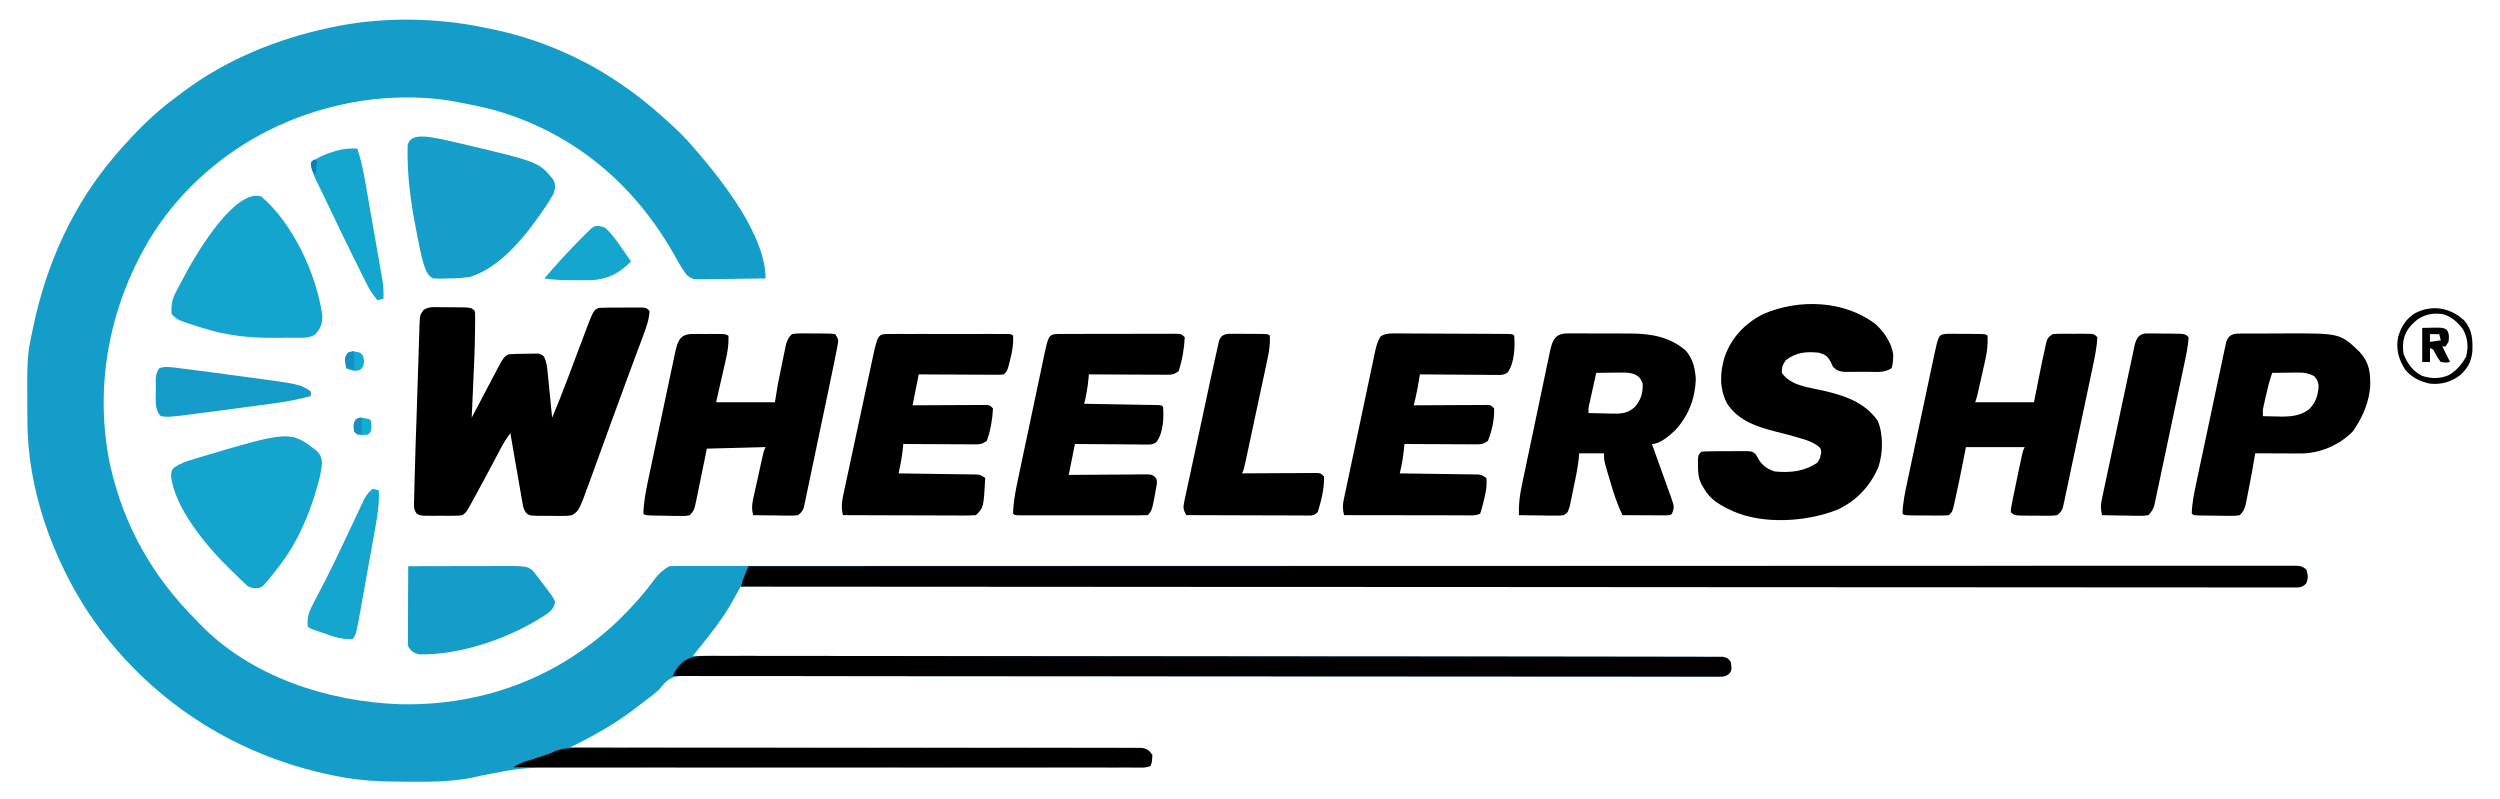<svg width="197" height="63" viewBox="0 0 197 63" fill="none" xmlns="http://www.w3.org/2000/svg">
<path d="M38.264 2.193C38.375 2.216 38.486 2.238 38.601 2.261C42.251 2.996 45.797 4.472 48.868 6.582C48.94 6.63 49.012 6.678 49.086 6.728C50.22 7.495 51.262 8.352 52.281 9.263C52.352 9.326 52.423 9.39 52.496 9.455C53.287 10.163 54.044 10.88 54.719 11.701C54.853 11.855 54.853 11.855 54.99 12.013C57.047 14.412 60.326 18.616 60.326 21.94C59.504 21.955 58.682 21.966 57.86 21.973C57.58 21.976 57.301 21.98 57.021 21.986C56.619 21.993 56.217 21.997 55.815 21.999C55.627 22.004 55.627 22.004 55.436 22.009C54.569 22.009 54.569 22.009 54.111 21.671C53.88 21.35 53.669 21.036 53.476 20.691C53.407 20.57 53.339 20.448 53.268 20.323C53.196 20.195 53.124 20.068 53.051 19.936C49.875 14.393 45.076 10.394 38.873 8.654C37.946 8.413 37.012 8.217 36.07 8.044C35.985 8.028 35.9 8.012 35.812 7.995C33.107 7.505 29.972 7.602 27.294 8.166C27.193 8.187 27.093 8.208 26.989 8.23C20.939 9.528 15.553 13.079 12.152 18.267C8.681 23.707 7.348 30.307 8.677 36.647C9.746 41.425 12.017 45.429 15.47 48.878C15.542 48.953 15.614 49.029 15.688 49.108C19.707 53.319 25.869 55.308 31.562 55.495C38.086 55.617 43.982 53.403 48.719 48.898C49.79 47.857 50.766 46.762 51.645 45.555C51.969 45.155 52.306 44.843 52.769 44.611C53.053 44.6 53.339 44.596 53.623 44.596C53.713 44.596 53.802 44.596 53.895 44.595C54.199 44.595 54.502 44.595 54.806 44.596C55.026 44.596 55.245 44.595 55.465 44.595C56.073 44.594 56.681 44.595 57.289 44.595C57.949 44.595 58.609 44.595 59.269 44.594C60.427 44.594 61.585 44.593 62.743 44.594C64.465 44.594 66.187 44.593 67.909 44.593C71.163 44.592 74.417 44.591 77.671 44.591C78.03 44.591 78.389 44.591 78.749 44.591C78.882 44.591 78.882 44.591 79.019 44.591C80.992 44.591 82.965 44.591 84.938 44.59C85.749 44.59 86.561 44.59 87.373 44.59C87.463 44.59 87.552 44.59 87.645 44.59C92.786 44.589 97.928 44.589 103.07 44.589C103.262 44.589 103.455 44.589 103.647 44.589C104.517 44.589 105.386 44.589 106.255 44.589C106.643 44.589 107.03 44.589 107.417 44.589C107.612 44.589 107.806 44.589 108 44.589C114.136 44.589 120.272 44.588 126.407 44.586C127.954 44.586 129.5 44.585 131.046 44.585C131.141 44.585 131.236 44.585 131.335 44.585C134.267 44.584 137.199 44.584 140.132 44.584C140.27 44.584 140.27 44.584 140.411 44.584C142.431 44.584 144.451 44.584 146.471 44.584C147.194 44.584 147.917 44.584 148.639 44.584C148.819 44.584 148.998 44.584 149.179 44.584C152.047 44.584 154.915 44.583 157.784 44.582C160.752 44.581 163.72 44.581 166.689 44.581C168.402 44.582 170.115 44.582 171.827 44.58C172.969 44.58 174.112 44.58 175.254 44.581C175.906 44.581 176.558 44.581 177.21 44.58C177.802 44.579 178.394 44.58 178.986 44.581C179.201 44.581 179.414 44.581 179.628 44.58C179.916 44.579 180.205 44.58 180.494 44.581C180.734 44.581 180.734 44.581 180.979 44.581C181.364 44.611 181.364 44.611 181.729 44.855C181.849 45.249 181.906 45.475 181.721 45.85C181.375 46.179 181.123 46.135 180.651 46.135C180.565 46.136 180.478 46.137 180.39 46.138C180.099 46.139 179.809 46.138 179.518 46.136C179.307 46.137 179.097 46.137 178.887 46.138C178.304 46.14 177.722 46.139 177.139 46.138C176.507 46.137 175.876 46.139 175.244 46.14C174.134 46.142 173.025 46.142 171.916 46.142C170.267 46.14 168.618 46.142 166.969 46.144C164.195 46.147 161.421 46.148 158.647 46.148C155.9 46.148 153.152 46.149 150.405 46.151C150.32 46.151 150.234 46.151 150.146 46.151C149.368 46.152 148.588 46.153 147.81 46.153C145.873 46.155 143.937 46.156 142 46.158C141.869 46.158 141.869 46.158 141.733 46.158C137.442 46.161 133.151 46.162 128.86 46.163C127.37 46.163 125.881 46.164 124.391 46.164C124.253 46.164 124.253 46.164 124.111 46.164C119.819 46.165 115.526 46.168 111.232 46.17C110.954 46.171 110.675 46.171 110.397 46.171C108.55 46.172 106.703 46.173 104.857 46.175C101.182 46.177 97.508 46.179 93.834 46.182C93.659 46.182 93.483 46.182 93.309 46.182C82.855 46.188 72.401 46.192 58.376 46.196C58.304 46.326 58.232 46.457 58.157 46.591C58.06 46.766 57.963 46.94 57.866 47.115C57.819 47.2 57.772 47.286 57.723 47.374C56.981 48.704 56.048 49.896 55.085 51.072C54.922 51.275 54.76 51.478 54.597 51.681C54.703 51.681 54.703 51.681 54.811 51.681C62.497 51.687 70.183 51.692 77.87 51.7C77.984 51.701 78.099 51.701 78.217 51.701C80.71 51.703 83.204 51.706 85.697 51.709C86.92 51.71 88.142 51.712 89.365 51.713C89.547 51.713 89.547 51.713 89.734 51.714C93.68 51.718 97.627 51.721 101.574 51.724C105.628 51.726 109.682 51.73 113.736 51.735C114.308 51.736 114.88 51.737 115.452 51.737C115.565 51.738 115.677 51.738 115.793 51.738C117.609 51.74 119.424 51.741 121.24 51.742C123.064 51.742 124.887 51.744 126.71 51.748C127.795 51.749 128.879 51.75 129.964 51.75C130.687 51.749 131.411 51.751 132.134 51.753C132.547 51.754 132.959 51.754 133.373 51.753C133.816 51.753 134.26 51.754 134.704 51.756C134.833 51.755 134.963 51.755 135.097 51.754C135.214 51.755 135.332 51.756 135.453 51.757C135.554 51.757 135.656 51.757 135.761 51.757C136.084 51.814 136.192 51.907 136.385 52.169C136.464 52.794 136.464 52.794 136.237 53.103C135.955 53.315 135.793 53.311 135.443 53.311C135.323 53.311 135.203 53.312 135.08 53.313C134.948 53.312 134.816 53.311 134.679 53.31C134.539 53.31 134.399 53.31 134.254 53.311C133.862 53.311 133.469 53.31 133.077 53.309C132.651 53.307 132.226 53.308 131.799 53.308C131.052 53.308 130.305 53.307 129.558 53.306C128.447 53.303 127.335 53.302 126.224 53.302C124.469 53.302 122.715 53.3 120.96 53.298C118.175 53.294 115.39 53.293 112.605 53.293C111.534 53.293 110.463 53.294 109.392 53.294C109.214 53.294 109.214 53.294 109.032 53.294C106.198 53.294 103.363 53.293 100.529 53.292C100.405 53.292 100.281 53.292 100.154 53.292C97.26 53.29 94.366 53.289 91.472 53.285C91.348 53.285 91.223 53.285 91.095 53.285C90.092 53.284 89.088 53.283 88.086 53.282C83.951 53.277 79.817 53.275 75.684 53.278C75.1 53.278 74.516 53.278 73.933 53.279C73.76 53.279 73.76 53.279 73.585 53.279C71.734 53.279 69.884 53.276 68.034 53.272C66.175 53.268 64.316 53.267 62.457 53.27C61.352 53.272 60.247 53.27 59.142 53.265C58.404 53.262 57.666 53.263 56.929 53.266C56.508 53.268 56.087 53.268 55.667 53.264C55.214 53.26 54.761 53.263 54.308 53.267C54.177 53.264 54.047 53.262 53.912 53.259C53.212 53.272 52.844 53.358 52.34 53.861C52.198 54.028 52.056 54.195 51.916 54.363C51.656 54.594 51.384 54.806 51.108 55.018C51.035 55.074 50.962 55.131 50.886 55.189C50.661 55.361 50.435 55.533 50.209 55.703C50.142 55.755 50.075 55.806 50.007 55.859C48.586 56.941 47.033 57.843 45.436 58.639C45.348 58.683 45.26 58.727 45.17 58.772C45.103 58.805 45.037 58.838 44.968 58.873C45.064 58.873 45.16 58.873 45.258 58.873C50.929 58.877 56.601 58.884 62.272 58.894C62.953 58.895 63.633 58.897 64.314 58.898C64.517 58.898 64.517 58.898 64.724 58.899C66.92 58.902 69.116 58.904 71.311 58.906C73.563 58.907 75.815 58.911 78.066 58.916C79.457 58.919 80.847 58.92 82.237 58.92C83.189 58.92 84.142 58.922 85.095 58.925C85.644 58.927 86.195 58.928 86.745 58.927C87.248 58.926 87.751 58.927 88.254 58.93C88.437 58.931 88.619 58.931 88.801 58.93C89.048 58.928 89.296 58.931 89.543 58.933C89.749 58.933 89.749 58.933 89.96 58.933C90.393 59.009 90.542 59.129 90.799 59.482C90.783 59.931 90.783 59.931 90.677 60.335C90.325 60.511 90.022 60.472 89.629 60.472C89.544 60.473 89.46 60.473 89.374 60.473C89.089 60.473 88.805 60.473 88.52 60.472C88.315 60.472 88.11 60.473 87.905 60.473C87.458 60.473 87.011 60.473 86.564 60.473C85.836 60.472 85.109 60.473 84.381 60.473C83.462 60.474 82.543 60.474 81.623 60.474C79.814 60.474 78.005 60.476 76.196 60.478C75.911 60.478 75.626 60.478 75.341 60.478C74.909 60.479 74.478 60.48 74.046 60.48C72.417 60.482 70.787 60.483 69.158 60.485C68.935 60.485 68.935 60.485 68.707 60.485C66.298 60.488 63.889 60.488 61.48 60.488C59.005 60.488 56.531 60.49 54.056 60.494C52.531 60.496 51.006 60.497 49.481 60.495C48.433 60.494 47.386 60.495 46.338 60.498C45.735 60.5 45.132 60.501 44.529 60.499C41.195 60.48 41.195 60.48 37.935 61.115C36.087 61.6 34.135 61.616 32.238 61.6C32.118 61.599 31.998 61.599 31.875 61.598C30.123 61.588 28.407 61.54 26.684 61.188C26.499 61.152 26.499 61.152 26.31 61.115C18.406 59.534 11.573 55.067 7.04 48.392C4.13 43.985 2.186 38.581 2.16 33.259C2.158 33.086 2.158 33.086 2.157 32.91C2.129 28.087 2.129 28.087 2.55 26.084C2.575 25.963 2.6 25.843 2.625 25.718C3.681 20.727 5.78 16.064 9.132 12.188C9.211 12.096 9.29 12.004 9.371 11.909C10.714 10.375 12.157 8.912 13.804 7.706C14.005 7.558 14.204 7.407 14.403 7.256C17.802 4.703 21.814 3.068 25.953 2.193C26.071 2.168 26.189 2.142 26.31 2.115C30.127 1.314 34.458 1.382 38.264 2.193Z" fill="#159DCA"/>
<path d="M34.447 24.204C34.604 24.205 34.76 24.205 34.922 24.206C35.044 24.208 35.044 24.208 35.168 24.21C35.417 24.215 35.666 24.215 35.915 24.215C37.135 24.226 37.135 24.226 37.413 24.504C37.443 24.73 37.443 24.73 37.441 25.008C37.441 25.113 37.441 25.217 37.441 25.325C37.438 25.496 37.438 25.496 37.436 25.671C37.435 25.79 37.434 25.909 37.433 26.031C37.418 27.428 37.356 28.823 37.291 30.218C37.279 30.482 37.268 30.745 37.256 31.009C37.228 31.645 37.199 32.28 37.169 32.915C37.265 32.732 37.265 32.732 37.363 32.546C37.602 32.092 37.841 31.638 38.08 31.184C38.183 30.988 38.286 30.792 38.389 30.596C38.538 30.314 38.687 30.031 38.836 29.748C38.881 29.662 38.927 29.575 38.974 29.485C39.699 28.115 39.699 28.115 40.095 27.917C40.518 27.882 40.942 27.883 41.367 27.879C41.544 27.874 41.544 27.874 41.724 27.868C41.837 27.867 41.951 27.866 42.067 27.865C42.171 27.863 42.275 27.862 42.382 27.86C42.654 27.917 42.654 27.917 42.865 28.1C43.084 28.531 43.119 28.964 43.163 29.439C43.173 29.538 43.183 29.638 43.194 29.74C43.226 30.057 43.257 30.373 43.287 30.69C43.309 30.905 43.33 31.12 43.352 31.335C43.406 31.862 43.457 32.388 43.508 32.915C43.915 31.954 44.3 30.987 44.666 30.01C44.767 29.742 44.869 29.473 44.97 29.205C45.127 28.788 45.284 28.371 45.44 27.955C45.593 27.548 45.747 27.141 45.9 26.735C45.947 26.611 45.993 26.487 46.04 26.36C46.758 24.464 46.758 24.464 47.164 24.261C47.704 24.235 48.244 24.238 48.784 24.238C49.053 24.238 49.322 24.235 49.59 24.233C49.761 24.233 49.931 24.233 50.101 24.232C50.257 24.232 50.412 24.231 50.572 24.231C50.943 24.261 50.943 24.261 51.187 24.504C51.147 25.208 50.919 25.822 50.672 26.477C50.631 26.588 50.59 26.699 50.548 26.812C50.411 27.181 50.273 27.549 50.136 27.917C49.988 28.313 49.842 28.709 49.695 29.105C49.59 29.389 49.485 29.672 49.38 29.955C48.955 31.1 48.536 32.247 48.119 33.395C48.055 33.569 47.992 33.744 47.928 33.919C47.678 34.608 47.427 35.296 47.177 35.985C47.03 36.391 46.882 36.798 46.734 37.204C46.654 37.425 46.574 37.646 46.494 37.867C45.635 40.224 45.635 40.224 45.092 40.594C44.729 40.655 44.729 40.655 44.311 40.654C44.085 40.654 44.085 40.654 43.854 40.655C43.697 40.652 43.54 40.65 43.378 40.647C43.142 40.649 43.142 40.649 42.901 40.65C41.743 40.642 41.743 40.642 41.484 40.446C41.27 40.173 41.231 39.968 41.171 39.627C41.139 39.444 41.139 39.444 41.105 39.258C41.083 39.126 41.061 38.995 41.038 38.859C41.014 38.725 40.99 38.59 40.966 38.451C40.89 38.02 40.816 37.589 40.742 37.158C40.691 36.866 40.64 36.574 40.589 36.282C40.463 35.566 40.339 34.85 40.217 34.134C39.92 34.52 39.686 34.908 39.458 35.338C39.345 35.55 39.345 35.55 39.23 35.767C39.172 35.878 39.172 35.878 39.111 35.992C38.907 36.377 38.702 36.762 38.496 37.147C38.456 37.223 38.415 37.3 38.373 37.378C38.026 38.028 37.677 38.676 37.322 39.322C37.274 39.41 37.226 39.498 37.176 39.589C36.749 40.362 36.749 40.362 36.438 40.594C36.089 40.641 36.089 40.641 35.669 40.642C35.442 40.643 35.442 40.643 35.211 40.644C34.973 40.642 34.973 40.642 34.731 40.64C34.573 40.641 34.415 40.642 34.252 40.644C34.101 40.644 33.95 40.643 33.794 40.642C33.656 40.642 33.517 40.642 33.374 40.641C33.025 40.594 33.025 40.594 32.822 40.458C32.578 40.114 32.621 39.846 32.631 39.426C32.632 39.342 32.634 39.257 32.636 39.17C32.641 38.873 32.65 38.575 32.659 38.278C32.665 38.046 32.671 37.815 32.676 37.583C32.721 35.847 32.782 34.112 32.841 32.377C32.862 31.738 32.883 31.098 32.902 30.458C32.925 29.682 32.951 28.906 32.978 28.13C32.988 27.835 32.997 27.541 33.005 27.246C33.017 26.835 33.031 26.425 33.047 26.014C33.05 25.893 33.052 25.771 33.055 25.646C33.09 24.828 33.09 24.828 33.373 24.429C33.741 24.192 34.012 24.201 34.447 24.204Z" fill="black"/>
<path d="M58.989 44.622C69.701 44.618 80.412 44.614 93.975 44.611C94.15 44.61 94.324 44.61 94.498 44.61C98.155 44.61 101.811 44.609 105.468 44.608C107.305 44.608 109.141 44.608 110.978 44.607C111.255 44.607 111.532 44.607 111.809 44.607C116.077 44.606 120.345 44.605 124.612 44.603C124.704 44.603 124.797 44.603 124.891 44.603C126.371 44.603 127.851 44.602 129.331 44.602C133.593 44.6 137.856 44.598 142.118 44.597C142.205 44.597 142.292 44.597 142.383 44.597C144.306 44.597 146.228 44.597 148.15 44.597C148.924 44.597 149.698 44.597 150.471 44.596C150.556 44.596 150.64 44.596 150.728 44.596C153.458 44.596 156.189 44.595 158.92 44.593C161.745 44.592 164.571 44.591 167.396 44.592C169.026 44.592 170.657 44.591 172.287 44.59C173.375 44.589 174.462 44.589 175.549 44.589C176.17 44.59 176.791 44.59 177.412 44.588C177.975 44.587 178.539 44.587 179.103 44.589C179.306 44.589 179.51 44.589 179.714 44.588C179.988 44.587 180.263 44.587 180.538 44.589C180.69 44.589 180.843 44.589 181 44.589C181.368 44.622 181.368 44.622 181.733 44.889C181.853 45.32 181.91 45.568 181.725 45.98C181.38 46.339 181.127 46.291 180.655 46.291C180.569 46.292 180.483 46.292 180.394 46.293C180.103 46.295 179.813 46.293 179.522 46.291C179.311 46.291 179.101 46.292 178.891 46.292C178.309 46.294 177.726 46.292 177.144 46.29C176.512 46.288 175.88 46.289 175.248 46.291C174.139 46.292 173.029 46.291 171.921 46.288C170.271 46.285 168.622 46.285 166.973 46.286C164.199 46.286 161.425 46.285 158.651 46.281C155.904 46.278 153.156 46.276 150.409 46.276C150.324 46.276 150.238 46.276 150.15 46.275C149.372 46.275 148.593 46.275 147.814 46.275C145.878 46.275 143.941 46.274 142.005 46.273C141.917 46.273 141.828 46.273 141.737 46.273C137.447 46.272 133.155 46.269 128.864 46.265C127.374 46.264 125.885 46.263 124.395 46.261C124.257 46.261 124.257 46.261 124.115 46.261C119.823 46.258 115.53 46.256 111.237 46.254C110.958 46.254 110.679 46.254 110.401 46.254C108.555 46.253 106.707 46.252 104.861 46.252C101.187 46.251 97.513 46.249 93.838 46.248C93.663 46.247 93.488 46.247 93.313 46.247C82.859 46.243 72.406 46.236 58.38 46.225C58.54 45.659 58.739 45.146 58.989 44.622Z" fill="black"/>
<path d="M147.844 25.585C148.506 26.214 149.039 27.007 149.184 27.916C149.184 28.291 149.172 28.653 149.063 29.013C148.47 29.409 147.776 29.298 147.082 29.296C146.817 29.295 146.552 29.298 146.287 29.301C146.117 29.301 145.949 29.302 145.78 29.301C145.627 29.302 145.473 29.302 145.315 29.302C144.892 29.254 144.727 29.191 144.431 28.892C144.375 28.771 144.32 28.65 144.263 28.526C144.005 28.048 143.852 27.958 143.333 27.794C142.321 27.693 141.55 27.754 140.728 28.381C140.469 28.731 140.4 28.942 140.408 29.379C141.083 30.392 142.527 30.521 143.631 30.773C145.336 31.165 146.915 31.674 147.965 33.158C148.419 34.239 148.386 35.719 148.012 36.822C147.351 38.341 146.242 39.512 144.728 40.189C142.298 41.12 138.958 41.345 136.537 40.274C135.609 39.839 134.806 39.425 134.284 38.513C134.192 38.357 134.192 38.357 134.099 38.197C133.825 37.679 133.806 37.265 133.803 36.685C133.801 36.533 133.8 36.38 133.798 36.224C133.827 35.839 133.827 35.839 134.07 35.596C134.371 35.57 134.659 35.558 134.961 35.559C135.049 35.558 135.137 35.558 135.228 35.557C135.414 35.557 135.601 35.556 135.787 35.557C136.072 35.557 136.357 35.554 136.643 35.551C136.823 35.551 137.004 35.551 137.185 35.551C137.271 35.55 137.356 35.549 137.444 35.548C138.034 35.553 138.034 35.553 138.322 35.763C138.458 35.961 138.458 35.961 138.618 36.258C138.924 36.722 139.309 36.978 139.837 37.15C141.065 37.264 142.177 37.167 143.212 36.449C143.416 36.174 143.45 35.992 143.509 35.656C143.482 35.33 143.482 35.33 143.202 35.108C142.8 34.832 142.445 34.706 141.978 34.567C141.894 34.542 141.81 34.516 141.724 34.49C141.151 34.32 140.573 34.171 139.994 34.026C138.484 33.645 136.996 33.174 136.092 31.798C135.481 30.619 135.52 29.354 135.91 28.102C136.455 26.576 137.502 25.483 138.945 24.747C141.755 23.529 145.381 23.651 147.844 25.585Z" fill="black"/>
<path d="M123.526 26.273C123.727 26.271 123.727 26.271 123.932 26.269C124.076 26.271 124.22 26.272 124.369 26.273C124.519 26.273 124.669 26.273 124.823 26.273C125.141 26.273 125.458 26.275 125.776 26.277C126.257 26.281 126.739 26.28 127.221 26.278C127.53 26.279 127.839 26.28 128.148 26.281C128.29 26.281 128.433 26.28 128.58 26.28C130.151 26.298 131.581 26.561 132.807 27.598C133.387 28.206 133.596 29.087 133.63 29.907C133.567 31.444 133.044 32.767 132.013 33.9C131.554 34.32 130.819 34.988 130.171 34.988C130.224 35.133 130.276 35.277 130.33 35.426C130.524 35.963 130.716 36.5 130.907 37.038C130.99 37.27 131.073 37.503 131.158 37.735C131.279 38.069 131.398 38.403 131.516 38.738C131.554 38.841 131.592 38.945 131.632 39.052C131.949 39.96 131.949 39.96 131.756 40.473C131.634 40.595 131.634 40.595 131.273 40.609C131.116 40.608 130.958 40.608 130.796 40.607C130.67 40.607 130.67 40.607 130.542 40.607C130.274 40.606 130.006 40.604 129.738 40.603C129.556 40.602 129.375 40.602 129.193 40.601C128.747 40.6 128.301 40.598 127.855 40.595C127.417 39.698 127.128 38.772 126.85 37.815C126.805 37.667 126.761 37.519 126.715 37.366C126.393 36.27 126.393 36.27 126.393 35.72C125.749 35.72 125.106 35.72 124.442 35.72C124.43 35.864 124.416 36.009 124.403 36.159C124.312 36.972 124.14 37.769 123.97 38.569C123.923 38.801 123.923 38.801 123.875 39.038C123.844 39.186 123.813 39.334 123.781 39.486C123.752 39.62 123.725 39.754 123.696 39.892C123.535 40.4 123.535 40.4 123.223 40.595C122.858 40.637 122.858 40.637 122.415 40.631C122.257 40.63 122.098 40.629 121.935 40.627C121.767 40.624 121.6 40.621 121.433 40.618C121.265 40.616 121.096 40.615 120.928 40.613C120.514 40.609 120.101 40.603 119.689 40.595C119.662 39.766 119.754 39.028 119.927 38.218C119.952 38.095 119.978 37.972 120.004 37.845C120.088 37.441 120.173 37.038 120.258 36.635C120.317 36.354 120.376 36.072 120.435 35.791C120.558 35.203 120.683 34.614 120.808 34.026C120.968 33.272 121.124 32.518 121.281 31.763C121.402 31.183 121.525 30.602 121.648 30.022C121.706 29.744 121.765 29.466 121.822 29.187C121.903 28.799 121.985 28.411 122.069 28.023C122.092 27.908 122.115 27.793 122.14 27.674C122.331 26.804 122.543 26.273 123.526 26.273ZM125.783 29.381C125.681 29.841 125.58 30.3 125.479 30.76C125.45 30.891 125.421 31.021 125.39 31.156C125.363 31.281 125.335 31.407 125.307 31.536C125.269 31.709 125.269 31.709 125.229 31.886C125.163 32.194 125.163 32.194 125.174 32.55C125.646 32.565 126.119 32.573 126.591 32.581C126.725 32.585 126.858 32.589 126.995 32.593C127.77 32.603 128.246 32.593 128.83 32.063C129.313 31.503 129.473 30.964 129.44 30.235C129.285 29.829 129.185 29.679 128.796 29.489C128.448 29.376 128.183 29.353 127.819 29.358C127.7 29.358 127.581 29.359 127.458 29.36C127.274 29.363 127.274 29.363 127.086 29.366C126.899 29.368 126.899 29.368 126.707 29.369C126.399 29.372 126.091 29.376 125.783 29.381Z" fill="black"/>
<path d="M54.593 26.317C54.74 26.316 54.887 26.316 55.038 26.316C55.193 26.317 55.348 26.317 55.508 26.317C55.662 26.317 55.817 26.317 55.976 26.316C56.123 26.316 56.27 26.316 56.422 26.317C56.557 26.317 56.693 26.317 56.833 26.317C57.161 26.333 57.161 26.333 57.405 26.455C57.429 27.121 57.342 27.703 57.191 28.351C57.163 28.479 57.163 28.479 57.133 28.61C57.062 28.925 56.99 29.24 56.917 29.555C56.756 30.262 56.595 30.968 56.43 31.696C57.958 31.696 59.487 31.696 61.062 31.696C61.142 31.213 61.222 30.73 61.305 30.233C61.417 29.642 61.54 29.054 61.663 28.466C61.709 28.238 61.709 28.238 61.756 28.005C61.787 27.859 61.818 27.713 61.849 27.563C61.877 27.432 61.904 27.301 61.932 27.166C62.043 26.8 62.12 26.591 62.402 26.333C62.753 26.272 62.753 26.272 63.176 26.272C63.404 26.272 63.404 26.272 63.636 26.272C63.794 26.274 63.953 26.277 64.116 26.279C64.275 26.279 64.435 26.278 64.599 26.277C65.475 26.283 65.475 26.283 65.815 26.333C66.098 26.757 66.079 26.802 65.988 27.279C65.963 27.411 65.939 27.542 65.913 27.677C65.881 27.839 65.848 28 65.815 28.161C65.787 28.303 65.787 28.303 65.758 28.447C65.591 29.276 65.418 30.103 65.244 30.931C65.217 31.062 65.189 31.193 65.161 31.329C65.015 32.022 64.87 32.714 64.723 33.407C64.572 34.123 64.423 34.838 64.274 35.554C64.159 36.105 64.043 36.657 63.926 37.208C63.871 37.471 63.816 37.735 63.761 38C63.685 38.367 63.606 38.735 63.528 39.102C63.506 39.212 63.484 39.321 63.461 39.433C63.439 39.533 63.417 39.633 63.395 39.736C63.377 39.823 63.359 39.91 63.34 39.999C63.238 40.277 63.122 40.411 62.89 40.594C62.524 40.636 62.524 40.636 62.081 40.63C61.923 40.629 61.764 40.627 61.601 40.626C61.434 40.623 61.267 40.62 61.1 40.617C60.931 40.615 60.762 40.613 60.594 40.612C60.181 40.608 59.768 40.602 59.355 40.594C59.178 40.016 59.3 39.52 59.43 38.947C59.452 38.848 59.473 38.75 59.495 38.648C59.541 38.44 59.587 38.233 59.634 38.025C59.705 37.707 59.775 37.388 59.845 37.069C59.889 36.867 59.934 36.666 59.979 36.464C60 36.368 60.021 36.273 60.043 36.174C60.194 35.503 60.194 35.503 60.33 35.231C58.802 35.271 57.273 35.311 55.698 35.353C55.599 35.844 55.599 35.844 55.498 36.344C55.433 36.662 55.367 36.98 55.302 37.298C55.257 37.519 55.212 37.739 55.167 37.96C55.103 38.277 55.038 38.594 54.972 38.912C54.953 39.01 54.933 39.108 54.913 39.209C54.703 40.211 54.703 40.211 54.358 40.594C53.993 40.665 53.993 40.665 53.553 40.658C53.395 40.656 53.237 40.655 53.075 40.654C52.908 40.649 52.742 40.644 52.575 40.64C52.407 40.638 52.24 40.636 52.072 40.635C50.845 40.616 50.845 40.616 50.701 40.472C50.721 39.595 50.883 38.736 51.066 37.881C51.102 37.706 51.102 37.706 51.139 37.527C51.219 37.145 51.3 36.764 51.382 36.382C51.438 36.115 51.494 35.848 51.55 35.581C51.668 35.023 51.787 34.465 51.905 33.908C52.057 33.194 52.208 32.479 52.357 31.765C52.473 31.214 52.59 30.663 52.707 30.113C52.763 29.849 52.818 29.586 52.873 29.322C52.95 28.954 53.029 28.587 53.108 28.22C53.13 28.111 53.153 28.003 53.176 27.891C53.386 26.923 53.534 26.318 54.593 26.317Z" fill="black"/>
<path d="M153.426 26.304C153.637 26.305 153.637 26.305 153.853 26.306C154.006 26.306 154.158 26.306 154.315 26.306C154.556 26.309 154.556 26.309 154.801 26.311C154.961 26.311 155.122 26.311 155.288 26.311C156.483 26.317 156.483 26.317 156.622 26.456C156.651 27.126 156.587 27.708 156.439 28.366C156.421 28.451 156.402 28.535 156.383 28.622C156.324 28.888 156.263 29.154 156.202 29.419C156.162 29.599 156.122 29.78 156.082 29.96C155.793 31.258 155.793 31.258 155.646 31.697C157.175 31.697 158.703 31.697 160.278 31.697C160.369 31.237 160.459 30.777 160.553 30.303C160.936 28.385 160.936 28.385 161.147 27.438C161.165 27.354 161.182 27.269 161.201 27.181C161.306 26.723 161.334 26.606 161.741 26.334C162.081 26.302 162.081 26.302 162.488 26.301C162.707 26.301 162.707 26.301 162.931 26.3C163.084 26.301 163.237 26.302 163.394 26.303C163.548 26.302 163.701 26.301 163.859 26.3C164.005 26.301 164.151 26.301 164.301 26.301C164.436 26.302 164.57 26.302 164.708 26.302C165.033 26.334 165.033 26.334 165.276 26.578C165.226 27.382 165.068 28.159 164.9 28.946C164.874 29.068 164.849 29.19 164.822 29.316C164.739 29.716 164.653 30.115 164.568 30.515C164.51 30.794 164.45 31.073 164.391 31.352C164.267 31.935 164.144 32.518 164.02 33.101C163.86 33.849 163.702 34.597 163.545 35.345C163.424 35.921 163.302 36.496 163.178 37.071C163.12 37.347 163.062 37.623 163.004 37.899C162.924 38.284 162.841 38.668 162.758 39.053C162.735 39.167 162.711 39.282 162.687 39.399C162.664 39.504 162.641 39.608 162.617 39.716C162.589 39.852 162.589 39.852 162.559 39.992C162.456 40.274 162.343 40.41 162.107 40.595C161.756 40.641 161.756 40.641 161.333 40.639C161.182 40.639 161.029 40.639 160.873 40.639C160.715 40.637 160.556 40.635 160.393 40.633C160.234 40.634 160.075 40.634 159.911 40.634C158.726 40.628 158.726 40.628 158.45 40.351C158.467 40.07 158.467 40.07 158.533 39.716C158.558 39.585 158.583 39.453 158.608 39.318C158.756 38.579 158.908 37.842 159.067 37.106C159.116 36.875 159.116 36.875 159.167 36.639C159.214 36.419 159.214 36.419 159.262 36.195C159.305 35.996 159.305 35.996 159.348 35.793C159.425 35.476 159.425 35.476 159.547 35.232C158.019 35.232 156.49 35.232 154.915 35.232C154.825 35.692 154.734 36.152 154.641 36.626C154.45 37.583 154.257 38.539 154.039 39.49C154.02 39.575 154.002 39.66 153.982 39.748C153.847 40.322 153.847 40.322 153.574 40.595C153.224 40.625 153.224 40.625 152.782 40.623C152.623 40.623 152.465 40.623 152.303 40.623C152.22 40.622 152.137 40.621 152.053 40.62C151.8 40.618 151.548 40.618 151.295 40.618C150.056 40.612 150.056 40.612 149.918 40.473C149.94 39.643 150.111 38.827 150.285 38.018C150.309 37.901 150.334 37.784 150.359 37.664C150.44 37.281 150.521 36.899 150.603 36.517C150.659 36.25 150.716 35.982 150.773 35.715C150.891 35.157 151.01 34.598 151.129 34.04C151.282 33.325 151.433 32.61 151.585 31.894C151.701 31.343 151.818 30.792 151.936 30.241C151.991 29.977 152.047 29.713 152.104 29.449C152.181 29.081 152.26 28.713 152.339 28.345C152.373 28.181 152.373 28.181 152.408 28.015C152.764 26.362 152.764 26.362 153.426 26.304Z" fill="black"/>
<path d="M55.628 51.686C55.767 51.685 55.907 51.684 56.05 51.683C56.517 51.68 56.984 51.684 57.452 51.688C57.79 51.688 58.128 51.686 58.466 51.684C59.201 51.682 59.937 51.683 60.672 51.686C61.765 51.691 62.859 51.691 63.952 51.689C65.792 51.687 67.632 51.688 69.471 51.693C71.293 51.698 73.114 51.7 74.936 51.701C75.106 51.701 75.106 51.701 75.279 51.701C75.739 51.701 76.199 51.701 76.659 51.701C80.849 51.701 85.04 51.706 89.23 51.714C93.188 51.721 97.146 51.725 101.103 51.726C101.226 51.726 101.347 51.726 101.473 51.726C101.842 51.726 102.211 51.727 102.58 51.727C103.07 51.727 103.56 51.727 104.05 51.727C104.231 51.727 104.231 51.727 104.416 51.727C108.191 51.728 111.966 51.731 115.741 51.735C116.994 51.736 118.248 51.738 119.501 51.738C119.614 51.738 119.727 51.738 119.843 51.738C120.012 51.739 120.012 51.739 120.184 51.739C122.353 51.74 124.521 51.742 126.689 51.747C127.68 51.749 128.671 51.751 129.662 51.751C130.484 51.751 131.305 51.752 132.126 51.755C132.54 51.756 132.954 51.757 133.368 51.756C133.813 51.756 134.257 51.757 134.702 51.76C134.832 51.759 134.961 51.758 135.095 51.758C135.273 51.759 135.273 51.759 135.453 51.761C135.605 51.761 135.605 51.761 135.761 51.761C136.085 51.819 136.193 51.911 136.387 52.173C136.465 52.798 136.465 52.798 136.238 53.107C135.956 53.319 135.794 53.316 135.444 53.316C135.324 53.316 135.204 53.317 135.081 53.318C134.949 53.317 134.816 53.316 134.68 53.315C134.54 53.316 134.399 53.316 134.254 53.316C133.861 53.317 133.469 53.316 133.077 53.315C132.65 53.314 132.224 53.314 131.798 53.315C131.05 53.316 130.303 53.315 129.555 53.314C128.443 53.312 127.331 53.311 126.22 53.312C124.35 53.312 122.48 53.311 120.61 53.309C118.758 53.307 116.906 53.305 115.054 53.305C114.939 53.305 114.823 53.305 114.705 53.305C114.121 53.305 113.536 53.304 112.952 53.304C108.811 53.304 104.67 53.301 100.529 53.298C96.505 53.294 92.481 53.292 88.458 53.29C88.272 53.29 88.272 53.29 88.082 53.29C86.837 53.29 85.592 53.289 84.347 53.289C81.811 53.288 79.275 53.287 76.739 53.286C76.622 53.286 76.506 53.285 76.385 53.285C68.595 53.282 60.804 53.276 53.013 53.27C53.565 52.05 54.335 51.662 55.628 51.686Z" fill="black"/>
<path d="M70.135 26.316C70.278 26.317 70.278 26.317 70.423 26.317C70.573 26.317 70.573 26.317 70.725 26.316C71.056 26.316 71.387 26.316 71.719 26.317C71.948 26.317 72.177 26.316 72.406 26.316C72.887 26.316 73.367 26.316 73.848 26.317C74.466 26.317 75.084 26.317 75.701 26.317C76.175 26.316 76.648 26.316 77.121 26.317C77.349 26.317 77.577 26.317 77.805 26.316C78.123 26.316 78.441 26.316 78.758 26.317C78.853 26.317 78.948 26.317 79.046 26.316C79.696 26.319 79.696 26.319 79.832 26.455C79.871 27.118 79.769 27.686 79.604 28.321C79.583 28.408 79.561 28.495 79.54 28.585C79.376 29.227 79.376 29.227 79.1 29.502C78.817 29.531 78.817 29.531 78.458 29.53C78.323 29.53 78.189 29.53 78.051 29.529C77.906 29.528 77.76 29.527 77.61 29.526C77.462 29.525 77.313 29.525 77.16 29.525C76.685 29.523 76.209 29.52 75.733 29.517C75.412 29.516 75.09 29.515 74.768 29.514C73.977 29.511 73.187 29.507 72.397 29.502C72.236 30.306 72.075 31.111 71.909 31.94C72.092 31.939 72.276 31.937 72.465 31.936C73.143 31.931 73.821 31.929 74.499 31.926C74.793 31.925 75.088 31.924 75.381 31.921C75.803 31.919 76.225 31.917 76.647 31.916C76.779 31.915 76.911 31.913 77.047 31.912C77.169 31.912 77.291 31.912 77.416 31.912C77.524 31.912 77.632 31.911 77.743 31.91C78.004 31.94 78.004 31.94 78.247 32.184C78.206 33.044 78.056 33.933 77.76 34.743C77.359 35.01 77.246 35.017 76.782 35.015C76.658 35.015 76.533 35.015 76.405 35.015C76.271 35.013 76.137 35.012 75.999 35.011C75.792 35.01 75.793 35.01 75.582 35.01C75.142 35.008 74.703 35.005 74.263 35.002C73.965 35.001 73.668 35 73.37 34.999C72.639 34.996 71.908 34.992 71.178 34.987C71.155 35.221 71.155 35.221 71.132 35.459C71.064 36.082 70.944 36.691 70.812 37.303C70.892 37.304 70.972 37.305 71.055 37.306C71.887 37.316 72.72 37.329 73.552 37.342C73.863 37.346 74.174 37.351 74.485 37.355C74.931 37.36 75.377 37.367 75.823 37.374C76.032 37.377 76.032 37.377 76.246 37.379C76.375 37.381 76.505 37.384 76.638 37.386C76.809 37.389 76.809 37.389 76.983 37.391C77.272 37.425 77.272 37.425 77.638 37.669C77.508 39.993 77.508 39.993 76.907 40.594C76.573 40.617 76.251 40.625 75.917 40.622C75.814 40.622 75.712 40.622 75.607 40.622C75.268 40.622 74.929 40.62 74.59 40.618C74.355 40.617 74.12 40.617 73.886 40.617C73.267 40.616 72.649 40.614 72.031 40.611C71.4 40.608 70.769 40.607 70.138 40.606C68.9 40.603 67.662 40.599 66.424 40.594C66.243 39.896 66.377 39.328 66.528 38.641C66.554 38.52 66.58 38.398 66.606 38.273C66.691 37.874 66.777 37.474 66.864 37.075C66.923 36.797 66.983 36.518 67.042 36.24C67.167 35.657 67.292 35.073 67.418 34.49C67.58 33.744 67.74 32.998 67.898 32.251C68.021 31.676 68.144 31.101 68.268 30.526C68.327 30.251 68.386 29.976 68.445 29.701C68.527 29.316 68.61 28.931 68.694 28.546C68.718 28.433 68.742 28.319 68.767 28.203C69.18 26.32 69.18 26.32 70.135 26.316Z" fill="black"/>
<path d="M110.064 26.275C110.163 26.275 110.262 26.274 110.363 26.274C110.688 26.274 111.014 26.277 111.339 26.28C111.565 26.281 111.791 26.281 112.017 26.282C112.489 26.282 112.962 26.285 113.435 26.289C114.042 26.294 114.65 26.296 115.258 26.297C115.835 26.298 116.413 26.301 116.992 26.303C117.102 26.304 117.214 26.304 117.328 26.305C117.64 26.306 117.952 26.308 118.264 26.311C118.358 26.311 118.452 26.311 118.547 26.312C119.186 26.318 119.186 26.318 119.321 26.454C119.39 27.334 119.339 28.612 118.807 29.34C118.507 29.564 118.305 29.546 117.933 29.543C117.799 29.543 117.665 29.543 117.527 29.543C117.382 29.541 117.237 29.539 117.088 29.537C116.939 29.537 116.791 29.536 116.638 29.536C116.164 29.534 115.69 29.529 115.215 29.524C114.894 29.523 114.572 29.521 114.251 29.519C113.463 29.515 112.674 29.509 111.886 29.501C111.864 29.643 111.864 29.643 111.841 29.787C111.724 30.515 111.59 31.227 111.399 31.939C111.474 31.939 111.55 31.938 111.629 31.938C112.415 31.932 113.202 31.929 113.989 31.926C114.283 31.925 114.577 31.923 114.87 31.921C115.292 31.918 115.714 31.917 116.136 31.916C116.268 31.914 116.4 31.913 116.536 31.912C116.658 31.912 116.78 31.912 116.906 31.912C117.014 31.911 117.121 31.91 117.233 31.91C117.493 31.939 117.493 31.939 117.737 32.183C117.771 33.02 117.563 33.97 117.249 34.743C116.849 35.01 116.736 35.017 116.271 35.014C116.147 35.014 116.023 35.014 115.894 35.014C115.76 35.013 115.626 35.012 115.488 35.01C115.282 35.01 115.282 35.01 115.071 35.009C114.632 35.008 114.192 35.005 113.752 35.002C113.454 35.001 113.157 34.999 112.859 34.998C112.129 34.996 111.398 34.992 110.667 34.987C110.661 35.062 110.656 35.137 110.649 35.215C110.586 35.929 110.471 36.605 110.301 37.303C110.382 37.303 110.462 37.304 110.544 37.306C111.377 37.316 112.209 37.328 113.041 37.341C113.353 37.346 113.663 37.35 113.974 37.354C114.42 37.359 114.866 37.367 115.313 37.374C115.522 37.376 115.522 37.376 115.735 37.378C115.865 37.381 115.994 37.383 116.127 37.386C116.298 37.388 116.298 37.388 116.472 37.39C116.761 37.424 116.761 37.424 117.128 37.668C117.192 38.326 117.062 38.911 116.899 39.542C116.877 39.63 116.856 39.718 116.834 39.809C116.778 40.032 116.71 40.252 116.64 40.472C116.252 40.666 115.832 40.609 115.406 40.608C115.304 40.608 115.201 40.608 115.096 40.608C114.757 40.607 114.418 40.606 114.079 40.605C113.844 40.605 113.61 40.605 113.375 40.605C112.757 40.605 112.138 40.603 111.52 40.602C110.889 40.601 110.258 40.6 109.628 40.599C108.39 40.598 107.152 40.596 105.913 40.594C105.807 40.163 105.788 39.848 105.88 39.414C105.914 39.248 105.914 39.248 105.949 39.078C105.975 38.958 106.001 38.838 106.028 38.714C106.053 38.587 106.08 38.459 106.108 38.327C106.196 37.905 106.286 37.484 106.376 37.062C106.438 36.769 106.5 36.476 106.561 36.183C106.691 35.569 106.822 34.954 106.953 34.341C107.121 33.553 107.287 32.766 107.452 31.978C107.579 31.372 107.708 30.767 107.837 30.162C107.899 29.872 107.96 29.581 108.021 29.291C108.105 28.885 108.192 28.479 108.28 28.074C108.305 27.954 108.329 27.833 108.355 27.709C108.455 27.256 108.547 26.895 108.797 26.501C109.211 26.256 109.598 26.267 110.064 26.275Z" fill="black"/>
<path d="M83.653 26.314C83.747 26.314 83.84 26.314 83.937 26.314C84.035 26.314 84.134 26.314 84.235 26.313C84.561 26.312 84.888 26.312 85.215 26.312C85.441 26.311 85.667 26.311 85.893 26.31C86.368 26.31 86.842 26.309 87.316 26.309C87.925 26.309 88.535 26.308 89.145 26.306C89.611 26.304 90.078 26.304 90.546 26.304C90.771 26.304 90.995 26.304 91.22 26.303C91.534 26.301 91.847 26.302 92.161 26.302C92.255 26.302 92.348 26.301 92.445 26.3C93.087 26.304 93.087 26.304 93.359 26.576C93.315 27.474 93.158 28.405 92.872 29.258C92.461 29.531 92.329 29.531 91.849 29.529C91.715 29.529 91.581 29.529 91.443 29.529C91.225 29.527 91.225 29.527 91.004 29.525C90.855 29.525 90.707 29.524 90.554 29.524C90.08 29.523 89.606 29.52 89.131 29.517C88.81 29.515 88.489 29.514 88.167 29.513C87.379 29.511 86.59 29.506 85.802 29.501C85.796 29.576 85.79 29.652 85.784 29.729C85.721 30.444 85.605 31.12 85.436 31.817C85.512 31.819 85.588 31.82 85.667 31.821C86.456 31.834 87.244 31.848 88.034 31.863C88.329 31.868 88.623 31.873 88.918 31.878C89.341 31.885 89.763 31.893 90.186 31.901C90.385 31.904 90.385 31.904 90.588 31.907C90.771 31.91 90.771 31.91 90.957 31.914C91.066 31.916 91.174 31.918 91.285 31.92C91.531 31.939 91.531 31.939 91.653 32.061C91.719 32.916 91.665 34.118 91.135 34.823C90.847 35.043 90.669 35.031 90.309 35.028C90.185 35.028 90.06 35.028 89.932 35.028C89.798 35.026 89.664 35.024 89.526 35.022C89.32 35.021 89.32 35.021 89.109 35.02C88.67 35.019 88.23 35.014 87.79 35.009C87.493 35.007 87.195 35.006 86.897 35.004C86.166 35 85.436 34.994 84.705 34.986C84.544 35.791 84.383 36.595 84.217 37.424C84.415 37.422 84.612 37.42 84.815 37.418C85.547 37.412 86.278 37.408 87.01 37.404C87.327 37.402 87.643 37.4 87.96 37.397C88.415 37.392 88.87 37.39 89.324 37.389C89.466 37.387 89.608 37.385 89.755 37.383C89.952 37.383 89.952 37.383 90.154 37.383C90.27 37.382 90.386 37.381 90.506 37.38C90.8 37.424 90.8 37.424 91.023 37.588C91.165 37.79 91.165 37.79 91.16 38.134C90.787 40.24 90.787 40.24 90.434 40.593C90.108 40.606 89.785 40.61 89.46 40.609C89.306 40.61 89.306 40.61 89.15 40.61C88.811 40.61 88.472 40.61 88.133 40.61C87.899 40.61 87.664 40.61 87.429 40.61C86.937 40.61 86.445 40.61 85.953 40.609C85.32 40.609 84.688 40.609 84.055 40.61C83.57 40.61 83.086 40.61 82.601 40.61C82.368 40.61 82.135 40.61 81.902 40.61C81.576 40.61 81.251 40.61 80.925 40.609C80.828 40.609 80.731 40.61 80.63 40.61C79.965 40.607 79.965 40.607 79.829 40.472C79.85 39.595 80.011 38.736 80.195 37.88C80.231 37.705 80.231 37.705 80.268 37.526C80.348 37.144 80.429 36.763 80.51 36.382C80.567 36.114 80.623 35.847 80.679 35.58C80.797 35.022 80.915 34.465 81.034 33.907C81.186 33.193 81.336 32.479 81.486 31.764C81.602 31.213 81.719 30.663 81.835 30.112C81.891 29.849 81.947 29.585 82.002 29.322C82.079 28.954 82.158 28.587 82.236 28.219C82.259 28.111 82.281 28.002 82.304 27.89C82.646 26.32 82.646 26.32 83.653 26.314Z" fill="black"/>
<path d="M176.517 26.285C176.647 26.284 176.778 26.282 176.912 26.281C177.053 26.281 177.195 26.281 177.34 26.282C177.486 26.281 177.633 26.281 177.784 26.28C178.095 26.279 178.405 26.279 178.716 26.28C179.186 26.281 179.656 26.278 180.125 26.274C184.399 26.262 184.399 26.262 185.941 27.733C186.717 28.587 186.795 29.371 186.771 30.488C186.667 31.643 186.258 32.68 185.631 33.648C185.563 33.754 185.495 33.859 185.425 33.968C184.364 35.058 182.925 35.687 181.402 35.734C181.231 35.734 181.058 35.733 180.887 35.732C180.749 35.732 180.749 35.732 180.61 35.732C180.321 35.731 180.031 35.73 179.742 35.728C179.545 35.727 179.348 35.727 179.152 35.726C178.67 35.725 178.189 35.723 177.708 35.72C177.694 35.808 177.68 35.896 177.665 35.987C177.516 36.897 177.351 37.803 177.167 38.707C177.142 38.836 177.117 38.964 177.092 39.097C177.066 39.221 177.041 39.345 177.015 39.472C176.993 39.583 176.971 39.694 176.949 39.808C176.84 40.155 176.758 40.348 176.489 40.596C176.114 40.653 176.114 40.653 175.658 40.648C175.537 40.647 175.537 40.647 175.414 40.647C175.245 40.645 175.076 40.643 174.906 40.639C174.646 40.634 174.386 40.632 174.125 40.631C172.854 40.618 172.854 40.618 172.71 40.474C172.731 39.628 172.91 38.795 173.087 37.97C173.112 37.848 173.137 37.726 173.164 37.6C173.248 37.201 173.333 36.802 173.418 36.403C173.477 36.124 173.537 35.845 173.595 35.566C173.718 34.984 173.843 34.401 173.967 33.819C174.127 33.073 174.284 32.325 174.441 31.578C174.563 31.003 174.685 30.428 174.807 29.854C174.866 29.578 174.925 29.303 174.982 29.027C175.063 28.643 175.145 28.259 175.228 27.875C175.252 27.761 175.275 27.647 175.3 27.529C175.323 27.425 175.345 27.32 175.369 27.213C175.388 27.122 175.407 27.031 175.428 26.938C175.634 26.372 175.949 26.289 176.517 26.285ZM179.049 29.382C178.833 29.988 178.684 30.598 178.546 31.226C178.524 31.323 178.502 31.42 178.479 31.52C178.458 31.614 178.437 31.709 178.415 31.805C178.387 31.933 178.387 31.933 178.358 32.062C178.304 32.346 178.304 32.346 178.317 32.795C178.68 32.805 179.043 32.812 179.407 32.818C179.508 32.821 179.609 32.824 179.714 32.827C180.51 32.836 181.32 32.76 181.961 32.244C182.488 31.719 182.688 31.094 182.706 30.357C182.603 29.928 182.603 29.928 182.34 29.626C181.909 29.41 181.563 29.352 181.084 29.358C180.965 29.359 180.847 29.36 180.724 29.36C180.539 29.364 180.539 29.364 180.352 29.367C180.164 29.368 180.164 29.368 179.972 29.37C179.664 29.373 179.357 29.377 179.049 29.382Z" fill="black"/>
<path d="M34.569 10.92C35.037 11.014 35.502 11.119 35.966 11.231C36.133 11.27 36.301 11.309 36.468 11.348C42.478 12.77 42.478 12.77 43.613 14.179C43.792 14.603 43.762 14.799 43.63 15.238C43.481 15.518 43.333 15.77 43.157 16.03C43.085 16.141 43.085 16.141 43.01 16.253C41.595 18.36 39.57 21.027 37.048 21.82C36.436 21.915 35.838 21.94 35.219 21.942C35.088 21.947 34.957 21.951 34.821 21.955C34.704 21.953 34.586 21.952 34.465 21.95C34.312 21.948 34.312 21.948 34.155 21.947C33.779 21.775 33.666 21.522 33.502 21.153C33.284 20.548 33.154 19.927 33.025 19.299C32.994 19.15 32.964 19.001 32.932 18.848C32.5 16.707 32.136 14.547 32.119 12.358C32.117 12.247 32.116 12.136 32.115 12.021C32.116 11.92 32.118 11.818 32.119 11.714C32.12 11.626 32.122 11.538 32.123 11.447C32.34 10.427 33.821 10.803 34.569 10.92Z" fill="#159ECA"/>
<path d="M20.593 15.485C23.094 17.613 24.946 21.632 25.393 24.837C25.425 25.474 25.276 25.858 24.859 26.334C24.397 26.661 23.878 26.615 23.334 26.614C23.181 26.615 23.181 26.615 23.024 26.616C22.807 26.616 22.589 26.616 22.372 26.616C22.047 26.615 21.723 26.618 21.398 26.621C19.556 26.628 17.783 26.418 16.022 25.861C15.869 25.814 15.869 25.814 15.714 25.767C13.997 25.223 13.997 25.223 13.523 24.749C13.463 23.983 13.585 23.511 13.95 22.844C13.994 22.76 14.038 22.676 14.084 22.589C14.176 22.416 14.269 22.243 14.363 22.071C14.486 21.845 14.605 21.619 14.724 21.391C15.537 19.889 18.555 14.819 20.593 15.485Z" fill="#15A4CD"/>
<path d="M24.942 35.509C25.239 35.813 25.341 36.045 25.374 36.466C25.339 37.012 25.229 37.5 25.085 38.026C25.057 38.127 25.029 38.229 25.001 38.333C24.344 40.687 23.351 42.945 21.809 44.859C21.711 44.983 21.614 45.106 21.513 45.233C20.756 46.178 20.756 46.178 20.468 46.322C20.036 46.368 19.813 46.372 19.446 46.129C19.353 46.039 19.261 45.95 19.166 45.857C19.061 45.757 18.956 45.656 18.848 45.552C18.739 45.444 18.63 45.336 18.518 45.225C18.353 45.069 18.353 45.069 18.184 44.909C16.365 43.157 13.757 40.076 13.475 37.492C13.52 37.058 13.52 37.058 13.764 36.81C14.211 36.517 14.642 36.366 15.151 36.212C15.251 36.182 15.351 36.151 15.454 36.119C22.844 33.917 22.844 33.917 24.942 35.509Z" fill="#15A4CD"/>
<path d="M97.308 26.303C97.46 26.303 97.613 26.303 97.77 26.304C97.929 26.305 98.088 26.307 98.252 26.308C98.412 26.308 98.572 26.308 98.737 26.308C99.926 26.314 99.926 26.314 100.065 26.453C100.098 27.09 100.012 27.675 99.876 28.294C99.857 28.389 99.836 28.484 99.816 28.582C99.75 28.893 99.684 29.203 99.616 29.514C99.57 29.731 99.524 29.948 99.477 30.165C99.381 30.618 99.284 31.07 99.186 31.523C99.061 32.105 98.937 32.686 98.813 33.267C98.718 33.715 98.623 34.161 98.527 34.608C98.481 34.823 98.435 35.037 98.39 35.252C98.326 35.551 98.261 35.849 98.197 36.148C98.178 36.237 98.159 36.326 98.14 36.418C98.007 37.03 98.007 37.03 97.871 37.301C97.987 37.3 97.987 37.3 98.105 37.3C98.908 37.294 99.711 37.291 100.514 37.288C100.813 37.287 101.114 37.285 101.413 37.283C101.843 37.28 102.274 37.279 102.704 37.278C102.906 37.276 102.906 37.276 103.112 37.274C103.299 37.274 103.299 37.274 103.489 37.274C103.654 37.273 103.654 37.273 103.822 37.272C104.087 37.301 104.087 37.301 104.331 37.545C104.37 38.466 104.109 39.474 103.843 40.349C103.536 40.656 103.347 40.621 102.928 40.623C102.834 40.622 102.74 40.621 102.643 40.62C102.545 40.62 102.446 40.62 102.344 40.62C102.018 40.62 101.69 40.618 101.363 40.616C101.136 40.616 100.91 40.615 100.684 40.615C100.087 40.614 99.49 40.612 98.893 40.609C98.285 40.607 97.676 40.605 97.067 40.604C95.873 40.602 94.678 40.597 93.483 40.592C93.263 40.221 93.214 40.019 93.305 39.598C93.325 39.498 93.346 39.398 93.367 39.295C93.391 39.186 93.415 39.077 93.441 38.965C93.465 38.849 93.489 38.734 93.514 38.615C93.596 38.233 93.679 37.851 93.763 37.469C93.819 37.203 93.876 36.936 93.933 36.67C94.083 35.967 94.236 35.265 94.388 34.563C94.511 33.993 94.633 33.423 94.755 32.853C95.434 29.677 95.434 29.677 95.735 28.323C95.775 28.143 95.815 27.962 95.855 27.782C95.9 27.57 95.948 27.359 95.996 27.149C96.021 27.041 96.045 26.933 96.07 26.821C96.292 26.242 96.775 26.301 97.308 26.303Z" fill="black"/>
<path d="M46.218 58.949C46.408 58.948 46.598 58.948 46.788 58.947C47.309 58.945 47.83 58.946 48.351 58.947C48.913 58.947 49.475 58.946 50.037 58.944C51.138 58.942 52.238 58.942 53.339 58.943C54.233 58.943 55.127 58.943 56.022 58.942C56.212 58.942 56.212 58.942 56.407 58.942C56.666 58.942 56.924 58.942 57.183 58.941C59.607 58.94 62.03 58.941 64.454 58.942C66.673 58.943 68.892 58.941 71.111 58.939C73.388 58.936 75.666 58.934 77.944 58.935C79.222 58.936 80.502 58.935 81.781 58.933C82.869 58.931 83.957 58.931 85.046 58.934C85.601 58.935 86.157 58.935 86.712 58.933C87.22 58.931 87.728 58.932 88.236 58.934C88.42 58.935 88.605 58.934 88.789 58.933C89.039 58.931 89.288 58.933 89.537 58.935C89.677 58.935 89.816 58.935 89.959 58.935C90.394 59.01 90.543 59.129 90.8 59.484C90.785 59.933 90.785 59.933 90.678 60.337C90.325 60.514 90.019 60.474 89.624 60.474C89.54 60.474 89.455 60.474 89.367 60.474C89.081 60.474 88.794 60.474 88.508 60.473C88.302 60.473 88.096 60.474 87.889 60.474C87.32 60.474 86.75 60.474 86.181 60.473C85.568 60.472 84.955 60.472 84.342 60.473C83.279 60.473 82.216 60.472 81.153 60.472C79.617 60.471 78.08 60.47 76.543 60.47C74.05 60.47 71.557 60.469 69.064 60.468C66.642 60.467 64.22 60.466 61.797 60.465C61.648 60.465 61.499 60.465 61.345 60.465C60.597 60.465 59.848 60.465 59.1 60.465C52.886 60.464 46.673 60.461 40.459 60.459C40.785 60.241 41.02 60.136 41.386 60.017C41.496 59.981 41.606 59.945 41.719 59.908C41.834 59.871 41.948 59.834 42.066 59.796C42.292 59.723 42.517 59.649 42.742 59.575C42.842 59.543 42.942 59.511 43.044 59.478C43.399 59.364 43.399 59.364 43.777 59.175C44.56 58.883 45.395 58.945 46.218 58.949Z" fill="black"/>
<path d="M32.169 44.616C33.247 44.613 34.325 44.611 35.402 44.609C35.903 44.609 36.403 44.608 36.904 44.606C37.387 44.605 37.871 44.604 38.355 44.604C38.539 44.604 38.722 44.603 38.906 44.603C41.471 44.594 41.471 44.594 41.959 44.934C42.027 45.02 42.094 45.106 42.164 45.194C42.242 45.293 42.32 45.391 42.4 45.492C42.483 45.605 42.566 45.718 42.652 45.834C42.703 45.9 42.753 45.965 42.805 46.032C42.965 46.238 43.121 46.447 43.277 46.657C43.327 46.723 43.378 46.789 43.43 46.858C43.567 47.051 43.567 47.051 43.749 47.419C43.655 47.907 43.44 48.137 43.041 48.417C40.269 50.249 36.37 51.63 33.023 51.563C32.557 51.427 32.445 51.368 32.169 50.954C32.14 50.669 32.14 50.669 32.142 50.331C32.142 50.204 32.142 50.077 32.142 49.946C32.143 49.809 32.144 49.673 32.145 49.532C32.146 49.392 32.146 49.251 32.147 49.107C32.148 48.658 32.151 48.21 32.154 47.762C32.155 47.458 32.156 47.154 32.157 46.851C32.16 46.106 32.164 45.361 32.169 44.616Z" fill="#159DCA"/>
<path d="M169.053 26.274C169.198 26.276 169.343 26.276 169.492 26.277C169.649 26.278 169.806 26.279 169.968 26.279C170.049 26.28 170.131 26.282 170.215 26.284C170.465 26.288 170.716 26.288 170.966 26.288C172.192 26.299 172.192 26.299 172.469 26.578C172.417 27.333 172.251 28.068 172.094 28.808C172.068 28.93 172.042 29.052 172.016 29.177C171.932 29.577 171.847 29.977 171.762 30.377C171.718 30.583 171.718 30.583 171.674 30.792C171.521 31.516 171.367 32.24 171.213 32.963C171.053 33.711 170.896 34.459 170.739 35.207C170.618 35.783 170.495 36.358 170.372 36.933C170.313 37.209 170.255 37.485 170.197 37.761C170.117 38.146 170.034 38.53 169.952 38.915C169.928 39.029 169.905 39.143 169.881 39.261C169.858 39.366 169.834 39.471 169.811 39.579C169.792 39.67 169.772 39.761 169.753 39.854C169.649 40.159 169.518 40.358 169.3 40.595C168.923 40.65 168.923 40.65 168.465 40.643C168.384 40.642 168.303 40.641 168.22 40.641C167.963 40.638 167.707 40.632 167.449 40.626C167.275 40.623 167.101 40.621 166.926 40.619C166.498 40.614 166.071 40.605 165.644 40.595C165.537 40.164 165.519 39.85 165.611 39.416C165.645 39.249 165.645 39.249 165.681 39.08C165.707 38.96 165.732 38.839 165.76 38.716C165.787 38.588 165.813 38.46 165.841 38.329C165.929 37.907 166.019 37.485 166.11 37.063C166.172 36.77 166.235 36.477 166.297 36.184C166.427 35.57 166.559 34.956 166.69 34.342C166.859 33.555 167.026 32.767 167.192 31.979C167.32 31.374 167.449 30.769 167.579 30.164C167.641 29.873 167.703 29.583 167.764 29.292C167.849 28.886 167.937 28.481 168.025 28.075C168.05 27.955 168.075 27.835 168.101 27.711C168.125 27.6 168.149 27.489 168.174 27.376C168.195 27.28 168.215 27.184 168.237 27.085C168.397 26.608 168.545 26.358 169.053 26.274Z" fill="black"/>
<path d="M13.813 28.976C13.907 28.987 14.002 28.998 14.1 29.01C15.464 29.173 16.826 29.357 18.188 29.543C18.502 29.586 18.817 29.628 19.131 29.67C23.635 30.269 23.635 30.269 24.494 30.842C24.494 30.962 24.494 31.083 24.494 31.207C23.464 31.489 22.443 31.676 21.384 31.813C21.231 31.834 21.078 31.855 20.921 31.876C20.518 31.93 20.114 31.983 19.711 32.036C19.306 32.089 18.901 32.144 18.496 32.198C17.611 32.316 16.726 32.433 15.84 32.548C15.729 32.563 15.618 32.577 15.504 32.592C15.23 32.628 14.957 32.663 14.683 32.698C14.473 32.725 14.473 32.725 14.259 32.752C13.186 32.867 13.186 32.867 12.671 32.792C12.145 32.266 12.283 31.412 12.282 30.712C12.281 30.603 12.279 30.493 12.278 30.381C12.277 30.275 12.277 30.169 12.277 30.06C12.277 29.965 12.276 29.869 12.275 29.77C12.309 29.463 12.379 29.271 12.549 29.013C12.996 28.864 13.355 28.92 13.813 28.976Z" fill="#159BC9"/>
<path d="M29.367 38.522C29.627 38.571 29.627 38.571 29.855 38.644C29.902 39.752 29.719 40.792 29.521 41.877C29.486 42.071 29.451 42.266 29.417 42.46C29.345 42.865 29.271 43.271 29.198 43.676C29.104 44.192 29.012 44.708 28.92 45.224C28.848 45.624 28.776 46.025 28.704 46.426C28.67 46.616 28.636 46.806 28.602 46.996C28.05 50.078 28.05 50.078 27.782 50.346C26.992 50.422 26.344 50.186 25.604 49.927C25.486 49.887 25.369 49.847 25.248 49.806C24.389 49.512 24.389 49.512 24.248 49.37C24.197 48.717 24.3 48.311 24.601 47.733C24.637 47.66 24.674 47.588 24.712 47.513C24.792 47.359 24.872 47.204 24.952 47.05C25.123 46.724 25.291 46.396 25.458 46.068C25.543 45.902 25.628 45.736 25.714 45.57C26.079 44.86 26.427 44.142 26.769 43.421C26.848 43.256 26.848 43.256 26.928 43.088C27.223 42.467 27.516 41.846 27.807 41.224C27.939 40.945 28.07 40.667 28.201 40.389C28.262 40.258 28.323 40.128 28.385 39.993C28.442 39.872 28.5 39.75 28.559 39.625C28.609 39.518 28.659 39.411 28.711 39.3C28.898 38.977 29.072 38.752 29.367 38.522Z" fill="#15A5CE"/>
<path d="M28.15 11.706C28.54 12.826 28.723 13.982 28.925 15.147C28.962 15.362 29 15.577 29.038 15.791C29.117 16.239 29.195 16.688 29.273 17.136C29.372 17.709 29.473 18.282 29.574 18.855C29.652 19.298 29.729 19.741 29.806 20.183C29.843 20.395 29.88 20.606 29.917 20.817C29.97 21.112 30.021 21.408 30.072 21.703C30.087 21.79 30.102 21.876 30.118 21.965C30.208 22.492 30.236 22.995 30.222 23.529C29.981 23.59 29.981 23.59 29.735 23.651C29.321 23.172 29.043 22.684 28.767 22.121C28.722 22.032 28.678 21.943 28.632 21.851C28.489 21.563 28.346 21.274 28.203 20.985C28.104 20.785 28.005 20.585 27.906 20.385C27.211 18.983 26.527 17.576 25.86 16.161C25.706 15.837 25.549 15.514 25.392 15.191C25.341 15.085 25.289 14.979 25.236 14.87C25.141 14.673 25.045 14.476 24.948 14.279C24.71 13.785 24.551 13.355 24.493 12.803C25.037 12.406 25.543 12.175 26.185 11.98C26.307 11.94 26.307 11.94 26.432 11.899C27.022 11.716 27.532 11.681 28.15 11.706Z" fill="#14A6CE"/>
<path d="M47.653 17.92C48.213 18.407 48.613 18.995 49.032 19.603C49.099 19.7 49.166 19.796 49.235 19.895C49.399 20.13 49.562 20.365 49.725 20.601C48.84 21.518 47.863 22.021 46.575 22.08C46.457 22.08 46.339 22.08 46.218 22.08C46.087 22.08 45.957 22.081 45.822 22.081C45.687 22.08 45.552 22.08 45.413 22.079C45.213 22.08 45.213 22.08 45.008 22.081C44.293 22.08 43.606 22.05 42.899 21.942C43.85 20.812 44.852 19.735 45.893 18.689C45.968 18.615 46.042 18.54 46.118 18.463C46.877 17.707 46.877 17.707 47.653 17.92Z" fill="#14A6CE"/>
<path d="M194.162 25.233C194.822 25.971 194.858 26.768 194.821 27.728C194.728 28.515 194.462 28.994 193.894 29.537C193.191 30.09 192.369 30.326 191.48 30.231C190.686 30.061 190.064 29.754 189.53 29.134C189.017 28.325 188.776 27.508 188.976 26.549C189.202 25.768 189.567 25.168 190.251 24.711C191.596 23.984 193.039 24.213 194.162 25.233ZM189.796 25.878C189.358 26.509 189.284 27.163 189.407 27.915C189.726 28.681 190.129 29.242 190.87 29.621C191.563 29.852 192.301 29.855 192.973 29.553C193.579 29.206 193.982 28.711 194.329 28.113C194.515 27.329 194.479 26.655 194.08 25.947C193.681 25.392 193.128 24.906 192.455 24.745C191.311 24.605 190.5 24.971 189.796 25.878Z" fill="black"/>
<path d="M190.873 25.841C192.513 25.796 192.513 25.796 192.814 26.003C193.016 26.319 192.983 26.573 192.945 26.938C192.824 27.119 192.824 27.119 192.701 27.304C192.62 27.304 192.54 27.304 192.457 27.304C192.658 27.706 192.859 28.109 193.066 28.523C192.739 28.584 192.739 28.584 192.335 28.523C192.14 28.286 192.001 28.044 191.858 27.773C191.741 27.528 191.741 27.528 191.482 27.426C191.482 27.788 191.482 28.15 191.482 28.523C191.281 28.523 191.08 28.523 190.873 28.523C190.873 27.638 190.873 26.753 190.873 25.841ZM191.482 26.329C191.482 26.53 191.482 26.731 191.482 26.938C191.905 26.878 191.905 26.878 192.335 26.817C192.295 26.656 192.255 26.495 192.213 26.329C191.972 26.329 191.731 26.329 191.482 26.329Z" fill="black"/>
<path d="M28.39 27.797C28.634 28.041 28.634 28.041 28.687 28.46C28.634 28.894 28.634 28.894 28.375 29.146C27.928 29.291 27.715 29.203 27.293 29.016C27.14 28.209 27.14 28.209 27.415 27.797C27.82 27.662 27.987 27.683 28.39 27.797Z" fill="#13AAD5"/>
<path d="M29.123 33.035C29.245 33.157 29.245 33.157 29.268 33.576C29.245 34.01 29.245 34.01 29.001 34.254C28.575 34.285 28.575 34.285 28.148 34.254C27.904 34.01 27.904 34.01 27.866 33.652C27.904 33.279 27.904 33.279 28.034 33.043C28.41 32.836 28.718 32.945 29.123 33.035Z" fill="#13ACD3"/>
<path d="M27.902 27.67C27.902 28.153 27.902 28.635 27.902 29.133C27.701 29.093 27.5 29.052 27.293 29.011C27.14 28.203 27.14 28.203 27.415 27.792C27.78 27.67 27.78 27.67 27.902 27.67Z" fill="#158FC2"/>
<path d="M28.512 32.911C28.512 33.354 28.512 33.796 28.512 34.252C28.025 34.13 28.025 34.13 27.903 34.008C27.846 33.355 27.846 33.355 28.07 33.049C28.268 32.911 28.268 32.911 28.512 32.911Z" fill="#178FC1"/>
<path d="M24.737 12.559C24.818 12.599 24.898 12.639 24.981 12.681C24.941 13.043 24.901 13.405 24.859 13.778C24.543 13.461 24.53 13.242 24.493 12.803C24.574 12.722 24.654 12.642 24.737 12.559Z" fill="#0F7CBC"/>
</svg>
